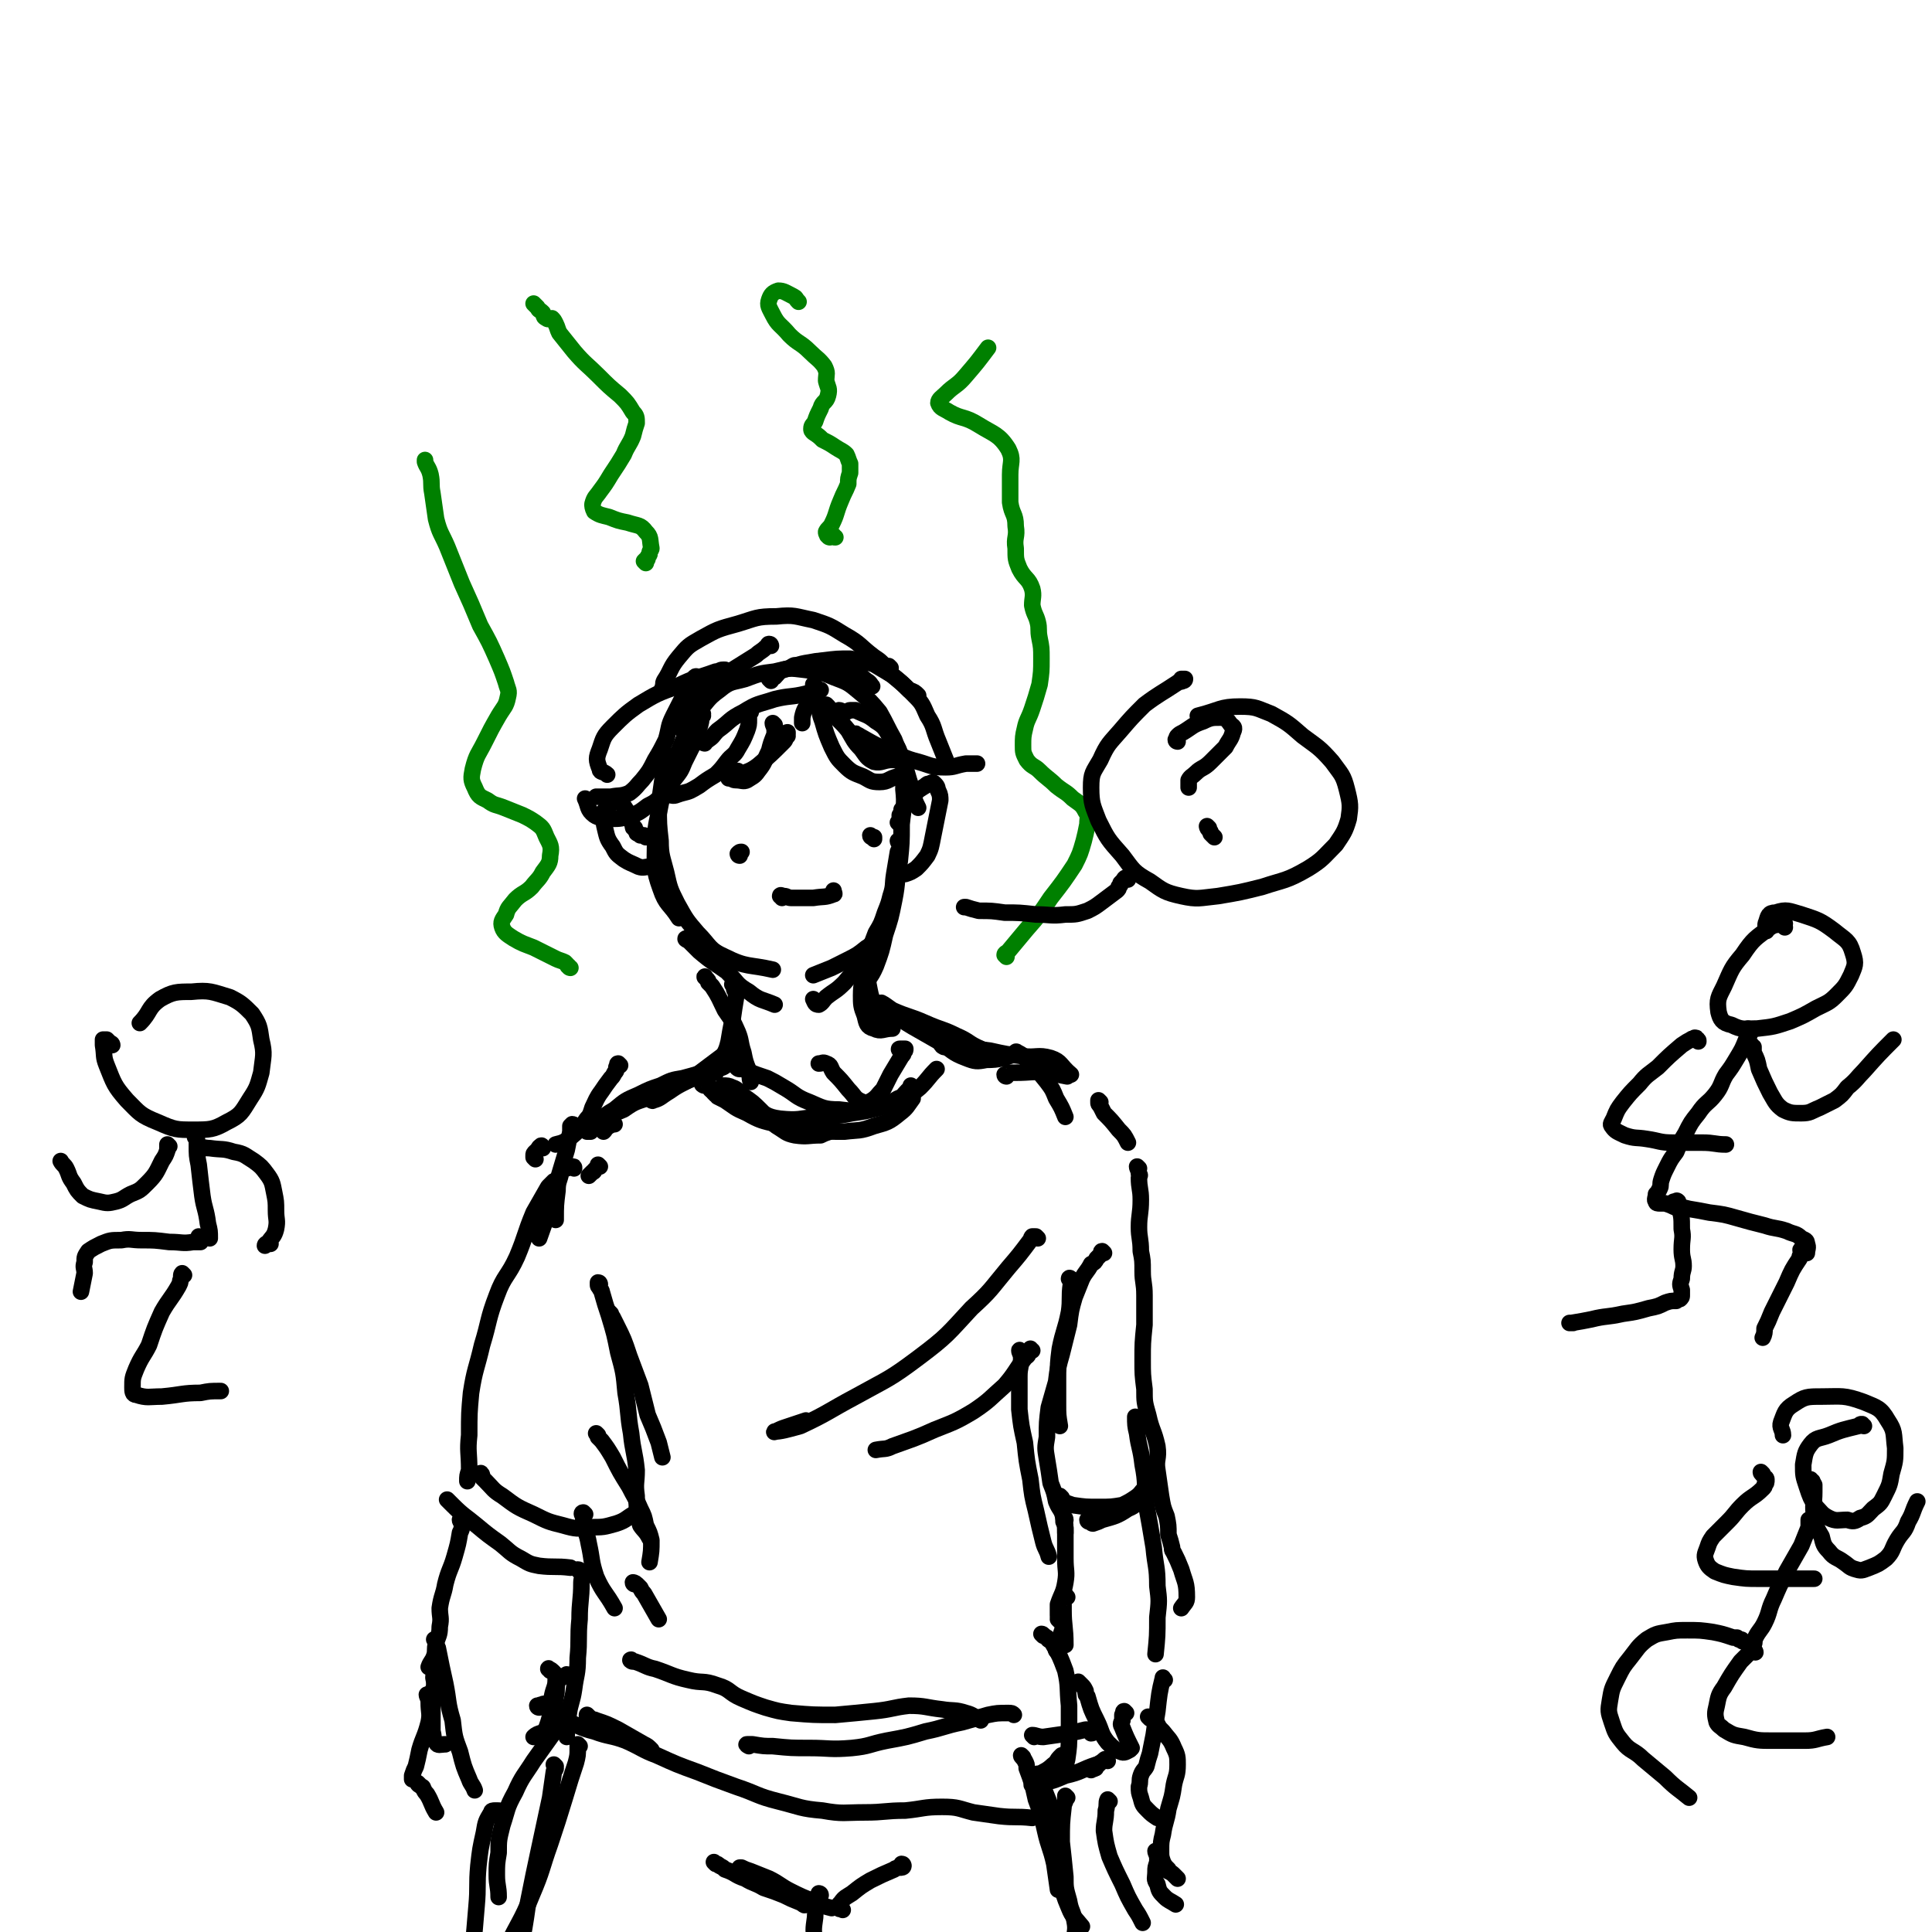 <svg viewBox='0 0 1050 1050' version='1.1' xmlns='http://www.w3.org/2000/svg' xmlns:xlink='http://www.w3.org/1999/xlink'><g fill='none' stroke='#000000' stroke-width='9' stroke-linecap='round' stroke-linejoin='round'><path d='M373,399c-1,0 -1,-1 -1,-1 0,0 0,1 1,1 0,1 0,1 -1,1 0,1 0,1 -1,3 -3,8 -4,8 -7,16 -3,9 -3,9 -5,18 -2,11 -3,11 -3,23 0,11 -1,12 3,23 3,9 5,8 10,16 '/><path d='M362,410c0,0 -1,-1 -1,-1 0,1 0,2 1,3 0,1 0,1 -1,3 0,4 0,4 -1,9 -1,7 -1,7 -2,14 0,10 0,10 1,19 0,8 1,9 3,17 2,9 2,9 6,17 5,9 5,9 11,16 7,7 6,9 15,13 12,6 13,4 26,7 '/><path d='M374,511c-1,0 -2,-1 -1,-1 0,0 1,1 2,2 3,3 3,3 5,5 7,6 8,6 15,11 6,6 5,7 12,11 6,5 7,4 14,7 '/><path d='M383,404c0,0 -1,0 -1,-1 1,0 2,0 3,-1 3,-2 2,-2 5,-5 7,-5 6,-6 14,-10 8,-5 8,-4 17,-7 8,-2 9,-1 17,-3 4,-1 4,-1 8,-2 '/><path d='M375,397c0,0 -1,-1 -1,-1 0,-1 1,-1 2,-3 1,-2 1,-3 3,-6 6,-6 5,-7 12,-12 6,-5 7,-4 14,-6 8,-3 8,-3 16,-4 8,-2 8,-2 16,-1 8,1 9,1 16,4 8,3 8,3 14,8 6,5 6,5 11,11 4,7 4,8 8,15 3,8 3,8 6,15 2,7 2,7 4,13 1,5 1,5 3,9 '/><path d='M457,387c0,0 -1,-1 -1,-1 1,0 2,1 3,1 2,0 2,-1 3,-1 2,0 2,0 3,0 6,3 6,2 11,6 5,3 5,4 8,9 4,5 4,5 6,11 2,8 1,9 1,17 1,9 0,9 -1,19 0,10 0,10 -1,20 -2,10 -1,11 -3,21 -2,10 -2,10 -5,19 -2,9 -2,9 -5,17 -3,7 -4,6 -7,12 '/><path d='M489,458c0,0 0,-1 -1,-1 0,1 1,1 1,2 0,2 0,2 -1,4 -1,6 -1,6 -2,12 -1,6 0,6 -2,12 -1,4 -1,4 -3,9 -2,6 -2,6 -5,11 -3,8 -3,8 -7,15 -5,6 -5,6 -10,12 -5,5 -5,4 -10,8 -2,2 -2,3 -4,4 -2,0 -2,-1 -3,-3 '/><path d='M478,510c0,0 -1,-1 -1,-1 0,0 0,1 0,2 0,1 -1,0 -1,1 -3,1 -3,2 -5,3 -5,4 -5,4 -11,7 -4,2 -4,2 -8,4 -5,2 -5,2 -10,4 '/><path d='M384,532c-1,-1 -1,-2 -1,-1 0,0 0,0 1,1 1,1 1,1 1,2 1,1 1,1 2,2 4,6 4,7 7,13 4,6 4,5 7,12 2,5 1,5 3,11 1,5 1,5 3,10 1,3 0,3 1,6 '/><path d='M399,536c0,0 -1,-1 -1,-1 0,0 1,1 1,2 0,1 0,1 1,2 0,1 0,1 0,3 -1,6 -1,6 -2,13 -1,5 -1,5 -2,11 -1,4 -1,4 -3,8 -1,2 -1,2 -1,4 '/><path d='M475,515c0,0 0,-1 -1,-1 0,0 0,1 0,1 0,1 0,1 0,2 -1,2 -1,2 -1,4 -1,7 -2,7 -1,14 1,5 1,6 3,11 2,4 2,4 5,6 2,2 2,1 5,1 '/><path d='M474,520c-1,0 -1,-1 -1,-1 -1,1 -1,2 -1,3 -1,3 -1,2 -2,5 -1,7 -2,7 -2,14 0,5 0,6 2,11 1,4 1,6 5,7 4,2 5,0 10,0 '/><path d='M473,543c0,-1 -1,-2 -1,-1 0,0 0,1 0,2 1,1 0,1 1,2 1,2 0,3 2,3 5,4 6,3 12,5 '/><path d='M400,569c0,0 -1,-1 -1,-1 0,0 0,0 0,0 0,0 0,-1 0,-1 0,0 0,1 0,1 -1,1 -1,0 -2,1 -1,1 -1,2 -2,3 -8,6 -8,6 -16,12 -7,5 -8,4 -15,9 -5,3 -5,4 -9,5 -1,1 -1,-1 -2,-3 '/><path d='M403,580c-1,-1 -1,-1 -1,-1 0,-1 0,-1 0,-1 0,0 -1,0 -1,-1 0,0 0,0 0,0 -1,0 -1,0 -2,0 -3,1 -3,1 -6,3 -11,4 -11,4 -21,8 -9,4 -9,4 -18,8 -8,3 -8,2 -15,7 -5,2 -5,2 -8,6 -1,1 0,2 0,3 '/><path d='M389,583c0,0 0,-1 -1,-1 -8,1 -9,2 -17,4 -6,1 -6,1 -12,4 -6,2 -6,2 -12,5 -7,3 -7,3 -13,8 -5,3 -5,3 -9,7 -2,2 -2,3 -4,5 -1,0 -1,0 -2,0 '/><path d='M480,546c-1,0 -2,-1 -1,-1 2,1 3,2 6,4 9,4 9,3 18,7 9,4 9,3 17,7 7,3 6,4 13,7 5,2 5,2 10,4 1,0 1,0 3,1 '/><path d='M485,550c0,0 -1,-1 -1,-1 0,1 1,2 2,2 5,4 5,4 10,7 7,4 7,4 14,8 8,5 7,6 15,9 5,2 6,2 11,1 8,0 8,-1 16,-3 '/><path d='M513,569c0,0 -2,-1 -1,-1 4,0 5,0 10,1 8,1 8,1 16,2 9,2 9,2 18,3 7,1 8,-1 15,1 6,2 5,4 11,9 '/><path d='M547,585c0,0 -1,0 -1,-1 1,0 1,0 2,-1 2,0 2,0 4,0 9,0 9,-1 18,0 5,1 5,1 10,2 '/><path d='M334,611c-1,0 -1,0 -1,-1 -1,0 0,0 0,0 -1,0 -1,0 -2,1 0,0 0,0 -1,1 -1,0 -1,0 -1,1 0,1 0,1 -1,2 0,0 0,0 0,0 '/><path d='M337,579c0,0 -1,-1 -1,-1 -1,0 0,1 -1,2 0,2 0,2 -1,3 -1,2 -1,2 -2,3 -3,4 -3,4 -5,7 -3,4 -3,5 -5,9 -1,3 -1,4 -3,6 -4,6 -4,6 -10,11 -3,2 -3,2 -7,3 '/><path d='M295,624c0,-1 -1,-2 -1,-1 -1,0 -1,1 -2,2 0,1 -1,1 -1,1 -1,1 -1,1 -1,2 0,0 0,0 0,1 0,0 0,0 1,1 '/><path d='M553,573c-1,-1 -2,-1 -1,-1 0,-1 1,0 1,0 2,1 2,1 3,2 2,2 2,2 4,4 5,5 5,5 9,10 3,4 3,4 5,9 3,5 3,5 5,10 '/><path d='M598,599c0,0 0,0 -1,-1 0,0 0,1 0,1 0,1 0,1 1,2 1,2 1,2 2,4 4,4 4,4 8,9 3,3 3,3 5,7 '/><path d='M312,635c0,-1 0,-1 -1,-1 0,0 0,0 -1,0 -1,1 -2,1 -3,1 -1,1 -1,1 -2,2 -1,5 -2,5 -2,10 -1,8 -1,8 -1,16 '/><path d='M312,612c0,0 0,-1 -1,-1 0,0 0,0 -1,1 0,0 0,0 0,1 0,1 0,1 0,2 -1,5 -1,5 -2,10 -3,10 -3,10 -6,20 -4,14 -4,14 -9,28 '/><path d='M326,634c0,0 -1,-1 -1,-1 0,0 0,1 0,1 -1,1 -1,1 -2,2 0,1 -1,1 -1,1 -1,1 -1,1 -1,1 -1,1 -1,1 -1,1 '/><path d='M332,714c0,0 -1,-1 -1,-1 0,1 1,2 2,3 1,2 1,2 2,4 4,8 4,8 7,17 3,8 3,8 6,16 2,8 2,8 4,16 3,7 3,7 6,15 1,4 1,4 2,8 '/><path d='M326,698c0,0 0,-1 -1,-1 0,0 0,0 0,1 0,1 0,1 1,2 0,1 1,1 1,2 2,7 2,7 4,13 3,10 3,10 5,20 3,11 3,11 4,22 2,11 1,11 3,22 1,10 2,10 3,20 0,7 -1,7 0,14 0,6 0,6 1,11 1,2 0,2 1,5 2,3 3,3 5,7 '/><path d='M325,780c0,0 -1,-1 -1,-1 0,0 1,1 1,2 1,1 1,1 2,2 3,4 3,4 6,9 4,8 4,8 9,16 3,6 3,5 6,12 2,4 2,4 3,9 2,4 2,4 3,8 0,6 0,6 -1,12 '/><path d='M345,861c0,0 -1,0 -1,-1 0,0 1,0 2,1 1,1 1,1 2,2 1,2 1,2 2,3 4,7 4,7 8,14 '/><path d='M582,696c0,-1 -1,-1 -1,-1 0,-1 1,0 1,0 0,1 0,1 0,2 0,1 0,1 0,1 -1,7 0,8 -1,15 -2,10 -3,10 -5,20 -1,8 -1,8 -1,17 0,6 0,6 0,13 0,6 0,6 1,12 '/><path d='M600,681c0,0 -1,-1 -1,-1 -1,0 0,1 -1,2 -1,1 -1,1 -2,2 -1,2 -1,2 -3,3 -2,4 -3,4 -5,8 -2,5 -2,5 -4,10 -2,7 -2,7 -3,15 -2,8 -2,8 -4,16 -2,7 -2,7 -3,15 -2,7 -2,7 -4,14 -1,8 -1,8 -1,16 -1,6 -1,6 0,12 1,6 1,6 2,13 2,5 2,5 3,10 2,5 3,4 4,9 1,4 1,4 1,8 '/><path d='M579,826c0,-1 -1,-2 -1,-1 0,0 0,1 0,2 1,2 1,2 1,5 0,8 0,8 0,15 0,7 1,7 0,13 -1,6 -2,6 -4,12 0,3 0,3 0,6 '/><path d='M580,868c-1,0 -1,-2 -1,-1 -1,1 -1,2 -1,4 0,2 0,2 0,4 0,9 1,9 1,19 '/><path d='M555,735c0,0 -1,-2 -1,-1 0,1 1,2 1,4 0,5 -1,5 -1,10 0,9 0,9 0,18 1,9 1,9 3,18 1,10 1,10 3,20 1,9 1,9 3,17 2,9 2,9 4,17 1,4 2,4 3,8 '/><path d='M576,881c0,0 -1,-1 -1,-1 0,0 1,0 2,1 0,0 0,0 0,1 1,1 1,1 1,2 -2,6 -2,6 -4,13 '/><path d='M318,823c0,0 -1,-1 -1,-1 -1,0 -1,1 0,2 0,1 0,1 0,3 1,6 2,6 3,12 2,9 1,9 4,18 4,9 5,8 10,17 '/><path d='M344,903c-1,0 -2,-1 -1,-1 0,0 0,0 1,1 1,0 1,0 1,0 6,2 6,3 11,4 9,3 9,4 18,6 8,2 8,0 16,3 7,2 6,4 13,7 7,3 7,3 13,5 7,2 7,2 14,3 12,1 12,1 24,1 11,-1 11,-1 21,-2 10,-1 10,-2 19,-3 9,0 9,1 18,2 6,1 7,0 13,2 4,1 4,2 8,4 '/><path d='M407,949c0,0 -2,-1 -1,-1 1,0 2,0 3,0 6,1 6,1 11,1 10,1 10,1 20,1 11,0 11,1 23,0 10,-1 9,-2 19,-4 11,-2 11,-2 21,-5 10,-2 10,-3 20,-5 7,-2 7,-2 14,-4 5,-1 5,-1 11,-1 2,0 2,0 3,1 '/><path d='M562,944c0,0 -1,-1 -1,-1 2,0 3,1 6,1 7,-1 7,-1 14,-2 5,-1 5,-1 9,-2 3,0 4,0 5,1 0,0 -1,1 -2,1 '/><path d='M309,911c0,0 0,-1 -1,-1 0,0 0,1 0,1 -1,0 -1,0 -2,0 -1,0 -1,0 -1,1 -1,0 -1,1 -2,2 -1,4 0,4 -1,8 -1,6 0,6 -1,13 -1,4 0,5 -3,8 -1,2 -3,0 -5,1 '/><path d='M299,908c0,0 -1,-2 -1,-1 1,0 2,1 3,2 1,2 1,2 1,4 0,4 -1,4 -2,9 -1,8 0,9 -3,17 -2,4 -4,2 -7,5 '/><path d='M293,928c0,0 -1,0 -1,-1 0,0 1,0 1,0 1,-1 1,0 1,0 1,-1 1,-1 2,-1 1,0 1,0 1,0 1,1 1,1 1,1 1,1 1,1 2,2 '/><path d='M303,933c0,0 -1,-1 -1,-1 0,0 0,1 0,1 0,1 0,1 1,1 2,1 2,0 4,1 8,3 8,4 16,6 8,3 9,2 17,5 9,4 9,5 17,8 11,5 11,5 22,9 10,4 10,4 21,8 12,4 11,5 23,8 12,3 12,4 24,5 11,2 12,1 23,1 11,0 11,-1 22,-1 10,-1 10,-2 20,-2 9,0 9,1 17,3 7,1 7,1 14,2 9,1 9,0 18,1 '/><path d='M562,967c0,0 -1,-1 -1,-1 1,-1 2,-1 4,-1 1,-1 1,-1 2,-2 4,-2 4,-3 7,-5 1,-2 1,-2 3,-4 '/><path d='M587,915c0,0 -1,-1 -1,-1 0,0 1,1 2,2 1,1 1,1 2,3 0,2 0,2 1,3 2,7 2,7 5,13 3,6 2,7 6,12 3,3 4,4 7,5 2,1 3,0 5,-1 '/><path d='M612,931c0,0 -1,-1 -1,-1 -1,0 0,1 -1,2 0,2 0,2 0,3 -1,2 -1,2 0,4 2,5 2,5 5,11 '/><path d='M315,854c0,0 -1,-1 -1,-1 1,0 2,1 2,2 1,2 0,3 0,5 0,10 -1,10 -1,20 -1,10 0,11 -1,21 0,9 -1,9 -2,17 -1,7 -2,7 -3,14 -1,6 -1,6 -1,12 '/><path d='M320,933c0,0 -1,-1 -1,-1 0,1 0,2 1,2 2,1 2,0 4,1 6,2 6,2 12,5 7,4 7,4 14,8 2,1 2,1 4,3 '/><path d='M567,889c0,0 -1,-1 -1,-1 1,0 1,1 3,2 1,2 2,1 3,3 4,7 4,7 7,15 2,9 1,9 2,19 0,7 0,7 0,15 0,7 0,7 -1,14 -1,4 -1,5 -3,8 -1,1 -2,0 -4,1 '/><path d='M602,957c0,0 0,-1 -1,-1 -1,0 -1,1 -3,2 -1,1 -1,1 -2,2 -1,1 0,1 -1,1 -1,1 -1,0 -2,1 '/><path d='M562,971c0,0 -2,-1 -1,-1 1,-1 2,0 4,-1 7,-1 7,-1 14,-4 9,-2 8,-3 17,-6 '/><path d='M302,937c0,0 -1,-1 -1,-1 0,1 0,2 0,3 0,2 0,2 -1,4 -5,7 -5,7 -10,14 -5,8 -6,8 -10,17 -5,9 -4,9 -7,18 -2,8 -2,8 -2,15 -1,6 -1,6 -1,12 0,6 1,6 1,12 '/><path d='M272,985c0,0 -1,-1 -1,-1 -1,0 -1,0 -2,0 -1,0 -2,0 -2,1 -3,5 -3,5 -4,11 -2,9 -2,9 -3,18 -1,11 0,11 -1,22 -1,12 -1,12 -2,23 -1,6 0,6 0,12 '/><path d='M556,955c0,0 -1,-1 -1,-1 0,1 1,1 2,3 1,2 1,2 1,4 3,8 3,8 5,17 3,8 3,8 5,17 2,9 3,9 5,18 1,7 1,7 2,14 '/><path d='M603,979c0,0 -1,-1 -1,-1 -1,2 0,3 -1,6 0,6 -1,6 -1,11 1,7 1,7 3,14 3,7 3,7 7,15 3,7 3,7 7,14 2,3 2,3 4,7 '/><path d='M302,960c0,0 -1,-1 -1,-1 0,0 1,1 1,2 0,1 -1,1 -1,2 -1,7 -1,7 -2,14 -3,14 -3,14 -6,28 -3,14 -3,14 -6,29 -2,14 -2,14 -5,28 -3,12 -3,12 -7,24 -3,10 -2,10 -6,20 -2,7 -3,7 -6,14 -1,4 -1,6 -2,8 0,0 0,-2 0,-4 '/><path d='M315,949c0,0 -1,-1 -1,-1 0,0 0,1 0,2 0,4 0,4 -1,8 -3,9 -3,9 -6,19 -4,13 -4,13 -8,25 -5,14 -4,14 -10,28 -6,15 -7,14 -14,29 -7,15 -8,14 -14,29 -5,12 -5,12 -9,24 -3,6 -2,6 -4,12 '/><path d='M302,643c0,0 0,-1 -1,-1 0,0 0,0 -1,1 -1,1 -1,1 -2,2 -4,7 -4,7 -8,14 -5,12 -4,12 -9,24 -5,11 -7,10 -11,21 -5,13 -4,14 -8,27 -3,13 -4,13 -6,26 -1,11 -1,11 -1,23 -1,9 0,9 0,19 -1,3 -1,3 -1,6 '/><path d='M251,827c0,0 -1,-1 -1,-1 0,1 1,1 1,3 0,2 0,2 -1,4 -1,6 -1,6 -3,13 -2,7 -3,7 -5,15 -1,6 -2,6 -3,13 0,5 1,5 0,10 0,5 -1,5 -2,9 -1,4 0,4 -1,7 -1,3 -2,3 -3,6 '/><path d='M237,911c0,0 -1,-1 -1,-1 -1,2 0,2 0,5 0,2 0,2 -1,4 0,6 0,6 0,13 0,4 0,4 0,9 1,3 0,4 2,6 1,2 2,1 5,1 '/><path d='M237,892c0,0 -1,-1 -1,-1 0,0 0,0 1,0 0,1 0,2 0,3 0,1 1,1 1,2 2,10 2,10 4,19 2,10 1,10 4,20 1,9 1,9 4,17 2,8 2,8 5,15 1,3 2,3 3,6 '/><path d='M619,635c0,0 -1,-1 -1,-1 0,1 1,2 1,4 1,1 0,1 0,2 0,6 1,6 1,12 0,8 -1,8 -1,15 0,6 1,6 1,13 1,5 1,5 1,11 0,6 1,6 1,13 0,8 0,8 0,16 -1,10 -1,10 -1,19 0,8 0,8 1,16 0,7 0,7 2,14 2,9 3,8 5,17 1,7 -1,7 0,13 1,7 1,7 2,14 1,6 1,6 3,11 1,5 1,5 1,10 1,3 1,3 2,7 0,2 0,1 1,3 2,4 2,4 4,9 2,7 3,7 3,15 0,3 -1,3 -3,6 '/><path d='M633,913c-1,0 -1,-2 -1,-1 -2,8 -2,9 -3,18 -1,6 -1,6 -2,13 -1,5 -1,5 -2,10 -1,3 -1,3 -2,7 -1,2 -2,2 -3,5 -1,3 0,3 -1,6 0,3 0,3 1,6 1,4 1,4 4,7 2,2 2,2 5,4 '/><path d='M629,1007c0,0 -1,-1 -1,-1 0,1 1,2 1,4 0,1 0,1 0,2 -1,3 -1,3 -1,5 0,4 -1,4 1,7 1,4 1,4 4,7 2,2 3,2 6,4 '/><path d='M618,771c0,0 -1,-1 -1,-1 0,4 0,5 1,9 1,8 2,8 3,17 2,10 1,11 2,22 2,11 2,11 4,23 1,11 2,10 2,21 1,8 1,8 0,17 0,10 0,10 -1,20 '/><path d='M625,934c0,0 -1,-1 -1,-1 2,1 3,2 5,4 1,2 1,2 3,4 3,4 4,4 6,9 2,4 2,5 2,9 0,6 -1,6 -2,11 -1,7 -1,6 -3,13 -1,7 -2,7 -3,14 -1,4 -1,4 -1,9 0,3 0,3 1,6 1,2 1,2 3,4 0,0 0,1 0,1 2,1 2,1 3,2 1,1 1,1 2,2 '/><path d='M233,922c0,0 -1,-1 -1,-1 0,1 1,2 1,4 0,6 1,6 0,11 -2,8 -3,8 -5,15 -1,5 -1,5 -2,9 -1,2 -1,2 -2,5 0,1 0,1 0,2 '/><path d='M228,970c0,0 -1,-1 -1,-1 0,1 1,1 2,2 1,0 1,1 1,1 1,2 1,2 2,3 3,5 2,5 5,10 '/><path d='M395,366c0,0 -1,0 -1,-1 0,0 1,0 1,0 0,0 -1,-1 -1,-1 -1,0 -1,0 -1,0 -2,0 -2,1 -4,1 -11,4 -11,3 -21,8 -11,4 -11,4 -21,10 -7,5 -8,6 -14,12 -5,5 -5,6 -7,12 -2,5 -2,6 0,11 0,2 2,1 4,3 '/><path d='M379,369c0,-1 -1,-2 -1,-1 -1,0 0,0 -1,1 0,1 0,1 -1,2 -1,1 -1,1 -2,3 -4,7 -4,7 -8,15 -3,6 -2,6 -4,13 -3,6 -3,6 -6,11 -3,6 -3,6 -7,11 -3,3 -3,4 -7,7 -5,2 -5,1 -10,2 -4,0 -4,0 -8,0 '/><path d='M382,389c0,0 -1,0 -1,-1 0,0 1,0 1,0 0,1 -1,1 -1,2 0,1 0,1 0,2 -1,5 -2,5 -3,10 -3,6 -3,6 -6,12 -2,5 -2,5 -6,10 -2,4 -2,4 -6,8 -4,4 -4,4 -8,6 -4,3 -5,4 -9,5 -5,2 -6,2 -11,2 -5,-1 -6,0 -9,-2 -4,-3 -3,-5 -5,-9 '/><path d='M408,387c0,0 -1,-1 -1,-1 0,1 0,1 0,2 0,2 0,2 0,3 0,3 0,3 -1,6 -2,5 -2,5 -5,10 -2,4 -3,3 -6,7 -3,4 -3,4 -6,7 -5,3 -5,3 -9,6 -5,3 -5,3 -9,4 -4,1 -4,2 -7,1 -2,0 -3,-1 -3,-2 -1,-3 0,-3 0,-6 '/><path d='M421,394c0,0 -1,-1 -1,-1 0,1 1,2 1,4 0,1 0,1 0,2 -2,5 -2,5 -3,9 -3,6 -2,6 -6,11 -2,3 -3,3 -6,5 -2,1 -3,0 -6,0 -2,0 -2,-1 -4,-1 '/><path d='M428,400c0,0 -1,-1 -1,-1 0,-1 1,-1 1,-1 0,0 0,1 0,1 -1,2 -1,3 -2,4 -7,7 -7,7 -14,13 -4,3 -5,3 -10,5 -1,0 -1,-1 -1,-2 '/><path d='M443,373c0,0 -1,-1 -1,-1 0,1 0,1 0,2 0,1 0,1 -1,2 -1,2 -1,2 -1,5 -2,4 -3,4 -4,9 0,1 0,2 0,3 '/><path d='M489,448c0,0 -1,-1 -1,-1 0,0 1,0 1,0 0,-1 0,-2 0,-3 0,0 0,0 0,-1 1,-1 1,-1 1,-3 4,-4 3,-4 7,-8 2,-3 3,-3 6,-5 1,-1 1,-1 2,-1 2,-1 2,-1 3,0 2,2 1,2 2,4 1,2 1,3 1,5 -1,5 -1,5 -2,10 -1,5 -1,5 -2,10 -1,5 -1,6 -3,10 -3,4 -3,4 -6,7 -3,2 -3,2 -6,3 -1,0 -2,0 -3,0 '/><path d='M351,455c0,0 0,0 -1,-1 0,0 0,0 -1,0 0,0 0,0 -1,0 -1,-1 -1,-1 -1,-1 -1,0 -1,0 -1,-1 -1,-1 -1,-1 -1,-2 -1,0 -1,0 -1,-1 -1,-3 -1,-4 -2,-6 -2,-3 -2,-4 -4,-6 -2,-1 -2,-1 -4,-1 -2,0 -2,1 -3,2 -2,2 -3,2 -3,5 0,3 0,4 1,8 1,4 1,5 4,9 2,4 2,4 6,7 3,2 4,2 8,4 3,1 3,0 7,0 '/><path d='M419,370c0,0 -1,-1 -1,-1 0,0 1,0 1,0 1,-1 1,-1 2,-1 2,-2 2,-3 5,-4 7,-2 7,-3 14,-4 5,-1 6,-1 11,0 5,1 5,0 10,2 5,3 5,4 10,8 2,1 2,2 3,3 '/><path d='M443,380c0,0 -1,-2 -1,-1 1,0 1,1 2,3 2,5 1,5 3,10 2,7 2,7 5,14 3,6 3,6 7,10 4,4 5,4 10,6 4,2 4,3 9,3 5,0 5,-2 10,-3 2,-1 2,0 4,-1 '/><path d='M450,384c0,0 -1,-1 -1,-1 1,1 2,2 3,4 4,5 5,5 9,10 3,5 3,6 7,10 3,4 3,5 7,7 4,1 5,-1 10,-1 3,0 3,1 6,1 '/><path d='M466,400c0,0 -1,-2 -1,-1 1,0 2,1 4,2 7,4 7,4 14,7 8,3 8,4 16,6 7,2 7,3 15,3 5,0 5,-1 11,-2 3,0 3,0 6,0 '/><path d='M432,363c-1,0 -2,-1 -1,-1 1,-1 2,0 4,0 6,-1 6,-2 12,-3 8,-1 8,-1 15,-1 6,1 7,1 13,3 5,3 5,3 10,6 5,4 5,4 9,8 3,1 3,1 5,3 '/><path d='M472,360c0,0 -1,-1 -1,-1 0,0 1,0 2,1 1,0 1,0 3,1 5,3 5,3 9,6 6,5 6,5 11,10 5,5 5,5 8,12 4,6 3,7 6,14 2,5 2,5 4,10 '/><path d='M484,363c0,0 0,0 -1,-1 -1,0 -1,1 -1,0 -1,0 -1,0 -2,-1 -2,-2 -2,-2 -5,-4 -8,-6 -7,-7 -16,-12 -8,-5 -8,-5 -17,-8 -10,-2 -10,-3 -20,-2 -11,0 -11,1 -21,4 -11,3 -11,3 -20,8 -7,4 -7,4 -12,10 -5,6 -4,7 -8,13 -1,2 0,2 -1,4 '/><path d='M419,351c0,0 0,-1 -1,-1 -1,0 0,1 -2,2 -2,2 -3,2 -5,4 -8,5 -8,5 -16,10 -7,5 -8,5 -14,11 -5,5 -5,5 -8,12 -2,4 -1,4 -2,8 '/><path d='M394,591c0,0 -1,-1 -1,-1 2,0 3,0 5,1 3,1 3,2 5,4 6,4 6,4 11,9 4,4 4,5 8,8 5,3 5,4 10,5 7,1 7,0 14,0 2,-1 2,-1 5,-2 '/><path d='M389,595c0,0 -1,-1 -1,-1 1,0 1,1 2,2 2,1 2,1 4,2 6,4 5,4 12,7 7,4 8,4 16,6 9,2 9,2 19,3 9,1 9,1 18,1 8,-1 8,0 16,-3 7,-2 8,-2 14,-7 4,-3 4,-4 7,-8 '/><path d='M490,571c-1,0 -2,-1 -1,-1 0,0 1,0 1,0 1,0 1,0 2,0 0,1 0,1 -1,2 0,1 0,1 -1,2 -3,5 -3,5 -6,10 -2,4 -2,4 -4,8 -3,3 -3,4 -6,6 -2,1 -3,2 -5,1 -5,-2 -4,-3 -8,-7 -4,-5 -4,-5 -8,-9 -2,-3 -1,-4 -4,-5 -2,-1 -2,0 -4,0 '/><path d='M425,488c0,-1 -1,-1 -1,-1 0,-1 1,0 2,0 2,0 2,1 4,1 6,0 6,0 12,0 6,-1 6,0 11,-2 1,0 0,-1 0,-2 '/><path d='M402,465c-1,0 -1,-1 -1,-1 0,0 0,0 0,0 1,-1 1,-1 2,-1 0,0 0,0 0,0 '/><path d='M474,455c0,0 -1,0 -1,-1 0,0 1,1 1,1 0,0 0,0 1,0 0,1 0,1 0,1 '/><path d='M262,802c0,-1 -1,-2 -1,-1 0,0 0,1 1,2 1,1 1,1 2,2 4,4 4,5 9,8 8,6 8,6 17,10 8,4 8,4 16,6 7,2 8,2 15,1 7,0 7,0 14,-2 6,-2 5,-3 11,-6 '/><path d='M244,816c0,0 -1,-1 -1,-1 0,0 1,1 1,1 1,1 1,1 2,2 6,6 7,6 13,11 6,5 6,5 13,10 5,4 5,5 11,8 5,3 5,3 10,4 8,1 9,0 17,1 '/><path d='M577,814c0,0 -1,-1 -1,-1 0,1 1,2 2,3 2,1 2,1 5,2 7,1 7,1 14,1 7,0 7,0 13,-1 4,-2 4,-2 7,-4 3,-2 3,-3 5,-5 '/><path d='M592,827c0,0 -1,0 -1,-1 0,0 1,1 2,1 0,0 0,1 1,1 3,-1 3,-1 5,-2 7,-2 8,-2 14,-6 5,-2 4,-3 7,-6 '/><path d='M383,590c-1,0 -2,-1 -1,-1 0,0 1,0 3,1 1,0 0,1 1,2 1,1 1,1 3,1 2,2 2,2 4,3 8,3 8,3 16,6 7,3 7,5 15,6 10,1 10,0 20,-1 9,-1 10,0 19,-2 7,-1 7,-1 15,-3 5,-2 5,-2 10,-5 3,-1 3,-2 5,-4 1,-1 1,-1 2,-2 0,-1 0,-1 0,-1 '/><path d='M402,581c-1,0 -2,-1 -1,-1 0,0 1,1 2,1 1,0 1,0 3,1 5,2 5,2 11,4 4,2 4,2 9,5 7,4 6,5 14,8 7,3 8,4 16,4 8,1 9,1 17,0 7,-2 8,-1 14,-4 7,-3 7,-3 13,-8 5,-5 4,-5 9,-10 '/></g>
<g fill='none' stroke='#008000' stroke-width='9' stroke-linecap='round' stroke-linejoin='round'><path d='M310,526c0,0 -1,0 -1,-1 -1,0 0,0 -1,-1 -1,-1 -1,-1 -1,-1 -2,-1 -3,-1 -5,-2 -6,-3 -6,-3 -12,-6 -5,-2 -6,-2 -11,-5 -3,-2 -5,-3 -6,-6 -1,-3 0,-4 2,-7 1,-4 2,-4 5,-8 4,-4 5,-3 9,-7 3,-4 4,-4 6,-8 3,-4 4,-5 4,-9 1,-5 0,-6 -2,-10 -2,-5 -2,-5 -6,-8 -3,-2 -3,-2 -7,-4 -5,-2 -5,-2 -10,-4 -5,-2 -5,-1 -9,-4 -4,-2 -5,-2 -7,-7 -2,-4 -2,-5 -1,-10 2,-8 3,-8 6,-14 4,-8 4,-8 8,-15 3,-5 4,-5 5,-10 1,-4 0,-4 -1,-8 -2,-6 -2,-6 -5,-13 -4,-9 -4,-9 -9,-18 -5,-12 -5,-12 -10,-23 -4,-10 -4,-10 -8,-20 -3,-7 -4,-7 -6,-15 -1,-7 -1,-7 -2,-14 -1,-5 0,-5 -1,-10 -1,-4 -2,-4 -3,-7 0,-1 0,-1 0,-1 '/><path d='M351,306c0,0 -1,-1 -1,-1 0,0 0,0 1,-1 1,0 1,0 1,-1 0,-1 1,-1 1,-2 0,-2 1,-2 1,-3 -1,-5 0,-6 -3,-9 -3,-4 -4,-3 -10,-5 -5,-1 -5,-1 -10,-3 -4,-1 -5,-1 -8,-3 -1,-2 -1,-3 -1,-4 1,-4 2,-4 4,-7 3,-4 3,-4 6,-9 4,-6 4,-6 7,-11 2,-5 3,-5 5,-10 1,-4 1,-4 2,-7 0,-3 0,-4 -2,-6 -3,-5 -3,-5 -7,-9 -6,-5 -6,-5 -12,-11 -6,-6 -7,-6 -13,-13 -4,-5 -4,-5 -8,-10 -1,-2 -1,-3 -2,-5 -1,-2 -1,-2 -2,-3 -1,0 -2,1 -3,0 -2,-1 -1,-1 -2,-3 -2,-2 -2,-1 -3,-3 -1,-1 -1,-1 -2,-2 '/><path d='M454,292c-1,0 -1,0 -1,-1 -1,0 -1,1 -2,1 0,0 -1,0 -1,-1 -1,0 0,0 0,0 -1,-1 -1,-1 -1,-2 1,-2 2,-2 3,-4 3,-6 2,-6 5,-13 2,-5 2,-4 4,-9 0,-3 0,-3 1,-6 0,-3 0,-3 0,-5 -1,-2 -1,-3 -2,-5 -2,-2 -3,-2 -6,-4 -3,-2 -3,-2 -7,-4 -2,-2 -2,-2 -5,-4 -1,-1 -1,-1 -1,-2 0,-2 1,-2 2,-4 1,-3 1,-3 3,-7 1,-4 3,-3 4,-7 1,-4 0,-4 -1,-8 0,-4 1,-4 -1,-8 -3,-4 -4,-4 -8,-8 -5,-5 -6,-4 -11,-9 -5,-6 -6,-5 -9,-11 -2,-4 -3,-5 -2,-8 1,-3 2,-4 5,-5 3,0 4,1 8,3 2,1 1,1 3,3 '/><path d='M547,520c0,0 -1,-1 -1,-1 0,-1 1,-1 2,-2 5,-6 5,-6 10,-12 7,-8 7,-8 13,-17 7,-9 7,-9 13,-18 3,-6 3,-6 5,-13 1,-4 1,-4 2,-9 0,-4 1,-4 -1,-7 -2,-4 -3,-4 -7,-7 -4,-4 -4,-3 -9,-7 -4,-4 -5,-4 -9,-8 -3,-3 -4,-2 -7,-6 -2,-4 -2,-4 -2,-8 0,-4 0,-5 1,-9 1,-5 2,-5 4,-11 2,-6 2,-6 4,-13 1,-7 1,-7 1,-14 0,-6 0,-6 -1,-11 -1,-5 0,-5 -1,-9 -1,-4 -2,-4 -3,-9 0,-4 1,-5 0,-9 -2,-6 -4,-5 -7,-11 -2,-5 -2,-5 -2,-11 -1,-6 1,-6 0,-12 0,-7 -2,-6 -3,-13 0,-8 0,-8 0,-15 0,-7 2,-8 -1,-14 -5,-8 -8,-8 -16,-13 -8,-5 -9,-3 -16,-7 -3,-2 -5,-2 -6,-5 0,-2 2,-3 4,-5 5,-5 6,-4 11,-10 6,-7 6,-7 12,-15 '/></g>
<g fill='none' stroke='#000000' stroke-width='9' stroke-linecap='round' stroke-linejoin='round'><path d='M564,673c0,0 -1,-1 -1,-1 -1,0 -1,0 -2,0 -1,1 0,1 -1,2 -6,8 -6,8 -12,15 -10,12 -9,12 -20,22 -13,14 -13,15 -29,27 -16,12 -16,11 -34,21 -15,8 -15,9 -30,16 -7,2 -11,3 -14,3 -1,1 2,-1 5,-2 6,-2 6,-2 12,-4 '/><path d='M561,734c-1,0 -1,-1 -1,-1 -1,1 0,1 -1,2 0,2 -1,2 -2,3 -6,8 -5,8 -11,15 -8,7 -8,8 -17,14 -10,6 -11,6 -21,10 -11,5 -12,5 -23,9 -4,2 -4,1 -9,2 '/><path d='M389,1013c-1,-1 -1,-1 -1,-1 0,0 0,0 1,1 1,0 1,0 2,1 2,1 2,1 3,2 6,2 5,3 11,5 5,3 5,2 10,5 6,2 6,2 11,4 4,2 4,2 9,4 2,1 2,2 3,1 1,0 1,-2 0,-2 -3,-3 -4,-2 -8,-5 -6,-3 -6,-4 -12,-7 -5,-2 -5,-2 -10,-4 -3,-1 -3,-1 -5,-2 0,0 -1,0 -1,0 2,1 3,1 5,2 5,3 5,2 9,4 6,3 6,4 12,6 8,4 8,4 16,7 4,2 4,2 8,3 '/><path d='M491,1014c0,0 0,-1 -1,-1 0,0 1,1 1,1 0,1 -1,1 -2,1 -1,0 -2,0 -3,1 -7,3 -7,3 -13,6 -5,3 -5,3 -10,7 -3,2 -4,2 -6,5 -1,1 -2,2 -1,3 0,1 1,0 2,1 '/><path d='M446,1030c0,-1 -1,-1 -1,-1 0,0 1,0 1,1 0,0 0,0 -1,1 0,1 0,1 0,2 -1,5 -2,5 -2,9 -1,7 -1,7 0,13 0,4 0,5 1,8 0,0 0,0 0,0 '/><path d='M565,965c-1,0 -1,-1 -1,-1 -1,0 0,1 0,2 1,2 1,1 2,3 2,5 2,5 4,10 2,6 1,7 2,13 1,7 1,7 2,14 1,8 1,8 2,16 2,7 2,8 5,15 2,5 3,5 7,10 '/><path d='M580,977c0,0 -1,-1 -1,-1 0,0 0,1 0,2 0,2 -1,2 -1,4 -1,9 -1,9 -1,19 1,9 1,9 2,19 0,6 0,6 2,13 1,6 2,5 3,11 1,5 0,5 0,10 '/><path d='M573,995c0,0 -1,-1 -1,-1 0,0 1,1 1,2 0,2 0,2 0,3 1,2 1,2 1,4 1,3 1,3 3,6 '/><path d='M640,403c0,0 -1,0 -1,-1 0,0 0,0 0,0 1,-1 0,-1 1,-2 1,-1 1,-1 3,-2 5,-3 5,-4 11,-6 4,-2 5,-2 9,-2 3,0 4,1 6,4 2,1 2,2 1,4 -1,4 -2,4 -4,8 -4,4 -4,4 -8,8 -4,4 -5,3 -8,6 -2,2 -3,2 -4,4 0,2 0,2 0,4 '/><path d='M657,450c0,0 -1,-1 -1,-1 0,0 0,1 1,2 1,1 1,1 1,2 1,1 1,1 2,2 0,0 0,0 0,0 '/><path d='M643,370c0,0 -1,-1 -1,-1 0,0 2,0 2,0 0,1 -1,1 -1,1 -2,1 -2,0 -3,1 -9,6 -10,6 -18,12 -7,7 -7,7 -13,14 -6,7 -7,7 -11,16 -4,7 -5,7 -5,15 0,9 1,10 4,18 5,10 5,10 13,19 6,8 6,9 15,14 7,5 8,6 17,8 9,2 10,1 20,0 12,-2 12,-2 24,-5 12,-4 13,-3 25,-10 8,-5 8,-6 15,-13 4,-6 5,-7 7,-14 1,-7 1,-8 -1,-16 -2,-8 -3,-8 -8,-15 -7,-8 -8,-8 -16,-14 -8,-7 -8,-7 -17,-12 -8,-3 -8,-4 -17,-4 -11,0 -11,2 -23,5 '/><path d='M613,478c-1,0 -1,-1 -1,-1 -1,0 -1,1 -2,2 0,0 0,0 0,0 -1,1 -1,1 -1,1 0,1 0,1 -1,2 0,1 0,1 -1,2 -4,3 -4,3 -8,6 -4,3 -4,3 -8,5 -6,2 -6,2 -12,2 -8,1 -8,0 -16,0 -9,-1 -9,-1 -17,-1 -7,-1 -7,-1 -14,-1 -4,-1 -4,-1 -7,-2 0,0 0,0 -1,0 '/><path d='M970,504c0,0 -1,-1 -1,-1 0,0 1,0 1,-1 0,0 -1,0 -1,0 -3,1 -4,0 -7,2 -8,6 -9,6 -15,15 -6,7 -6,8 -10,17 -3,6 -4,7 -3,14 1,4 2,6 7,7 6,3 7,2 14,2 9,-1 9,-1 18,-4 7,-3 7,-3 14,-7 6,-3 7,-3 11,-7 5,-5 5,-5 8,-11 2,-5 3,-6 1,-12 -2,-7 -4,-7 -10,-12 -8,-6 -9,-6 -18,-9 -7,-2 -8,-3 -14,-1 -4,0 -4,2 -5,5 -1,2 0,3 0,5 '/><path d='M951,560c0,0 -1,-1 -1,-1 0,1 1,2 1,3 -1,2 -1,2 -2,3 -2,5 -2,5 -5,10 -3,5 -3,5 -6,9 -3,5 -2,6 -6,11 -4,5 -5,4 -9,10 -4,5 -4,5 -7,11 -3,5 -3,5 -5,10 -3,4 -3,4 -5,8 -2,4 -2,4 -3,7 -1,3 0,3 -1,5 -1,2 -1,2 -2,3 0,2 -1,3 0,4 0,1 1,1 2,1 1,0 1,0 3,0 3,1 3,1 5,2 4,0 4,0 8,1 6,1 6,1 11,2 8,1 8,1 15,3 7,2 7,2 15,4 6,2 6,1 12,3 4,2 5,1 8,4 2,1 3,1 3,3 1,2 0,3 0,5 '/><path d='M980,680c-1,0 -1,-1 -1,-1 -1,0 0,1 0,2 0,1 -1,1 -1,3 -4,6 -4,6 -7,13 -4,8 -4,8 -8,16 -2,5 -2,5 -4,9 0,2 0,3 -1,5 0,0 0,0 0,0 '/><path d='M910,655c0,-1 -1,-1 -1,-1 0,-1 1,-1 1,-1 0,0 0,0 1,0 0,0 0,-1 1,0 0,1 0,1 0,2 2,6 2,6 2,13 1,5 0,5 0,11 0,5 1,5 1,9 0,3 -1,3 -1,7 -1,3 -1,3 0,6 0,2 0,2 0,3 0,1 0,1 -1,2 -1,0 -1,0 -2,1 -3,0 -3,0 -6,1 -4,2 -4,2 -9,3 -7,2 -7,2 -14,3 -9,2 -9,1 -17,3 -5,1 -5,1 -11,2 0,0 -1,0 -1,0 1,0 1,0 2,0 '/><path d='M923,566c0,-1 0,-1 -1,-1 0,-1 0,-1 -1,-1 -1,1 -1,0 -2,1 -2,1 -2,1 -5,3 -7,6 -7,6 -13,12 -5,4 -6,4 -10,9 -5,5 -5,5 -9,10 -3,4 -3,4 -5,9 -1,2 -2,3 -1,4 2,3 3,3 7,5 6,2 6,1 12,2 7,1 7,2 14,2 8,0 8,0 16,0 7,0 7,1 13,1 '/><path d='M952,568c0,0 -1,-1 -1,-1 0,1 1,1 2,2 0,1 0,2 0,3 2,4 2,4 3,9 3,7 3,7 6,13 3,5 3,6 7,9 4,2 5,2 10,2 5,0 5,-1 10,-3 4,-2 4,-2 8,-4 4,-3 4,-3 7,-7 5,-4 5,-5 9,-9 8,-9 8,-9 16,-17 '/><path d='M1013,775c-1,0 -1,-1 -1,-1 -1,0 -1,0 -2,1 -8,2 -9,2 -16,5 -5,2 -7,1 -10,5 -3,4 -3,5 -4,11 0,6 0,6 2,12 2,6 2,6 5,11 3,3 3,4 7,6 4,2 5,1 10,1 3,1 4,1 7,-1 4,-1 4,-2 7,-5 4,-3 4,-3 6,-7 3,-6 3,-6 4,-12 2,-7 2,-7 2,-14 -1,-8 0,-9 -4,-15 -4,-7 -6,-7 -13,-10 -11,-4 -12,-3 -23,-3 -8,0 -9,0 -15,4 -5,3 -5,5 -7,10 -1,3 1,4 1,7 '/><path d='M984,827c0,0 -1,-1 -1,-1 0,1 0,2 0,4 -2,5 -2,5 -4,10 -4,7 -4,7 -8,14 -4,8 -4,8 -7,15 -3,6 -2,7 -5,13 -2,4 -3,4 -5,8 -1,2 0,2 -1,4 '/><path d='M958,801c0,0 -1,-1 -1,-1 0,1 1,1 2,3 1,0 1,1 1,1 0,2 0,2 -1,3 0,1 0,1 -1,2 -5,5 -6,4 -11,9 -4,4 -4,5 -8,9 -4,4 -4,4 -8,8 -2,3 -2,3 -3,6 -1,3 -2,4 -1,7 1,3 2,4 5,6 5,2 5,2 10,3 7,1 7,1 14,1 7,0 7,0 13,0 9,0 9,0 17,0 '/><path d='M985,805c-1,0 -2,-1 -1,-1 0,1 1,1 2,3 0,2 0,2 0,4 0,6 -1,7 0,13 1,6 1,6 4,11 1,4 1,5 4,8 3,4 4,3 8,6 3,2 3,3 7,4 3,1 4,0 7,-1 5,-2 5,-2 9,-5 4,-4 3,-5 6,-10 3,-5 4,-4 6,-10 3,-5 2,-5 5,-11 '/><path d='M947,892c0,0 0,-1 -1,-1 0,0 0,0 -1,0 0,0 0,0 -1,-1 -1,0 -1,0 -2,0 -6,-2 -6,-2 -11,-3 -7,-1 -7,-1 -14,-1 -6,0 -6,0 -11,1 -6,1 -6,1 -11,4 -5,4 -5,5 -9,10 -4,5 -4,5 -7,11 -3,6 -3,6 -4,12 -1,6 -1,6 1,12 2,6 2,6 6,11 4,5 6,4 11,9 6,5 6,5 12,10 6,6 7,6 13,11 '/><path d='M954,898c0,0 0,-1 -1,-1 0,0 0,1 -1,1 -1,0 -1,0 -2,1 -2,2 -2,2 -4,4 -5,7 -5,7 -9,14 -3,4 -3,5 -4,10 -1,4 -1,5 0,9 1,2 2,2 4,4 5,3 5,3 11,4 7,2 8,2 15,2 9,0 9,0 18,0 6,0 6,-1 12,-2 '/><path d='M61,568c0,0 0,-1 -1,-1 0,0 0,0 0,0 -1,-1 -1,-1 -1,-1 -1,-1 -1,-1 -1,-1 -1,0 -1,0 -2,0 0,1 0,2 0,3 1,6 0,6 2,11 4,10 4,11 11,19 7,7 7,8 17,12 9,4 10,4 19,4 9,0 11,0 18,-4 8,-4 8,-5 13,-13 4,-6 4,-7 6,-14 1,-9 2,-10 0,-18 -1,-7 -1,-8 -5,-14 -5,-5 -6,-6 -12,-9 -10,-3 -11,-4 -21,-3 -8,0 -10,0 -17,4 -7,5 -5,7 -11,13 '/><path d='M107,619c0,0 -1,-1 -1,-1 0,0 1,1 1,1 0,2 0,2 0,3 0,6 0,6 1,11 1,9 1,9 2,17 1,7 2,7 3,15 1,4 1,4 1,8 '/><path d='M92,623c0,0 -1,-1 -1,-1 0,0 0,0 0,0 0,1 0,1 0,2 0,0 0,0 0,1 -1,3 -1,3 -3,6 -3,6 -3,7 -8,12 -4,4 -4,4 -9,6 -4,2 -4,3 -8,4 -4,1 -5,1 -9,0 -5,-1 -5,-1 -9,-3 -3,-3 -3,-3 -5,-7 -3,-4 -2,-4 -4,-8 -1,-2 -2,-2 -3,-4 '/><path d='M109,625c0,0 -1,-1 -1,-1 2,-1 3,0 6,0 7,1 7,0 13,2 6,1 6,2 11,5 4,3 4,3 7,7 3,4 3,5 4,10 1,5 1,5 1,10 0,5 1,5 0,10 -1,4 -2,4 -4,7 -1,1 -2,1 -2,2 0,0 1,-1 3,-1 '/><path d='M109,673c0,0 -1,-1 -1,-1 0,1 1,1 1,2 1,0 0,0 0,1 -2,0 -2,0 -4,0 -6,1 -6,0 -13,0 -8,-1 -8,-1 -15,-1 -6,0 -6,-1 -11,0 -6,0 -6,0 -11,2 -4,2 -4,2 -7,4 -2,3 -2,3 -2,6 -1,3 0,3 0,6 -1,5 -1,5 -2,10 '/><path d='M100,693c0,0 -1,-1 -1,-1 -1,1 0,2 -1,4 0,1 0,1 -1,3 -4,7 -5,7 -9,14 -4,9 -4,9 -7,18 -3,6 -4,6 -7,13 -2,5 -2,5 -2,10 0,2 0,4 2,4 6,2 7,1 14,1 11,-1 11,-2 21,-2 5,-1 5,-1 11,-1 '/></g>
</svg>
